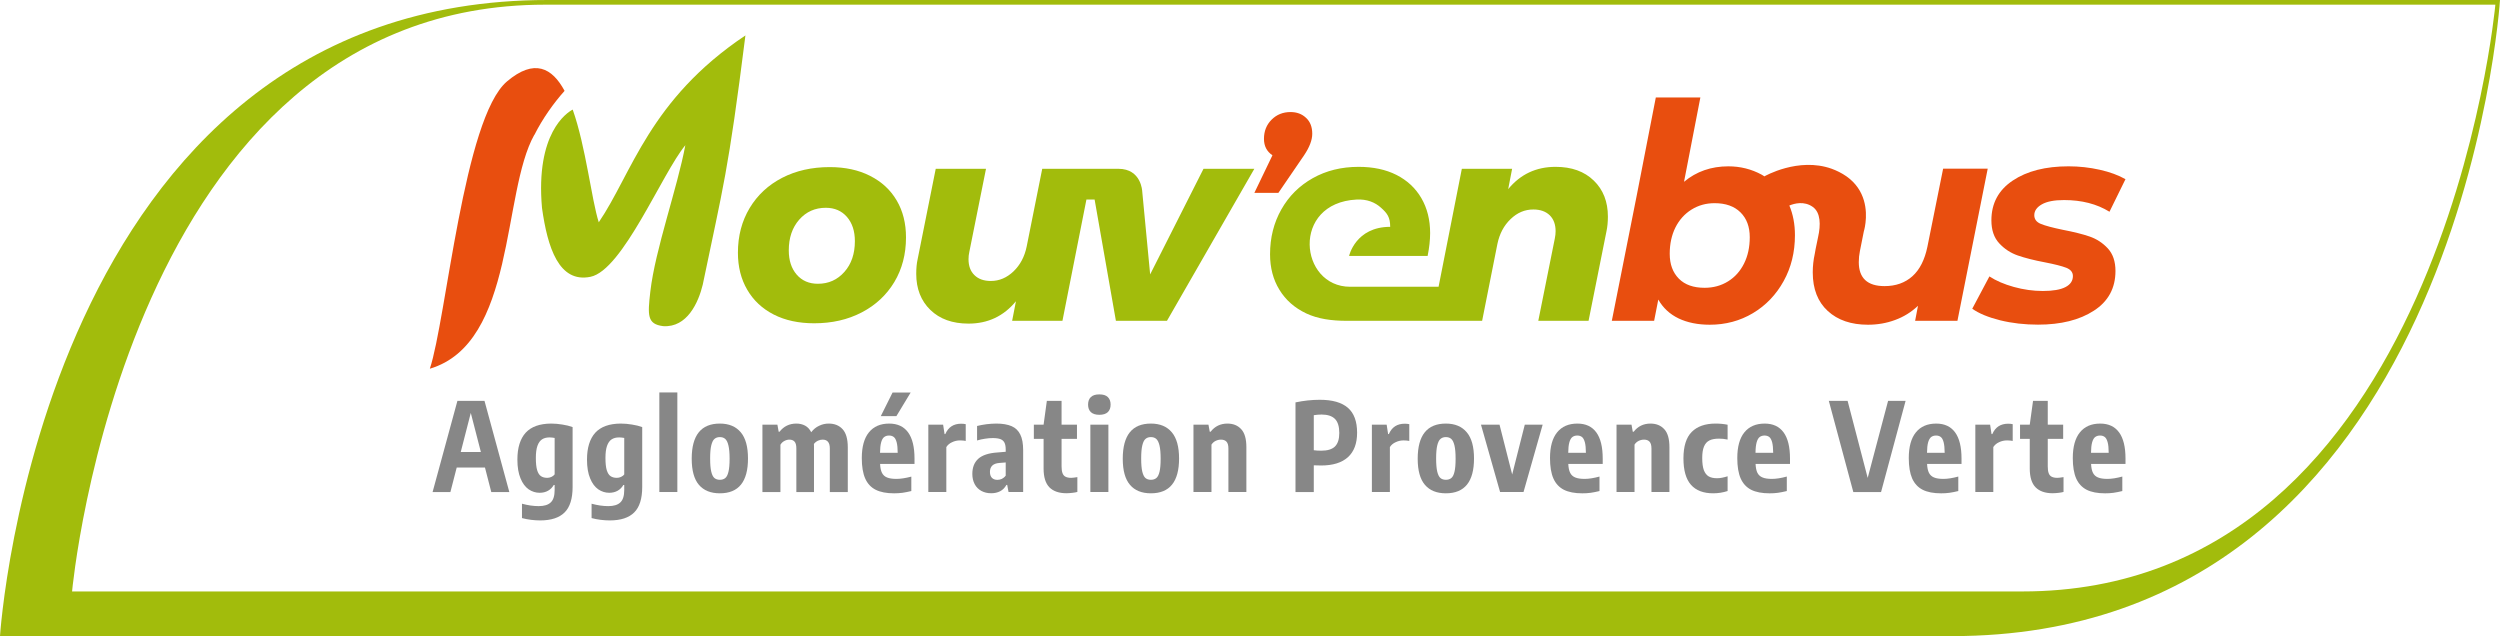 <?xml version="1.0" encoding="UTF-8"?><svg id="uuid-7333e950-e761-4c1f-8685-cf3abd159d72" xmlns="http://www.w3.org/2000/svg" viewBox="0 0 380.537 96.825"><defs><style>.uuid-dbffeaf7-4223-42f8-8849-1c39f2dfc455{fill:#a2bc0c;}.uuid-dbffeaf7-4223-42f8-8849-1c39f2dfc455,.uuid-0eefe812-7cb2-4dab-a11f-9176b3990864,.uuid-5b6db16e-784c-40eb-9dcd-82b8d621ee53{stroke-width:0px;}.uuid-0eefe812-7cb2-4dab-a11f-9176b3990864{fill:#878787;}.uuid-5b6db16e-784c-40eb-9dcd-82b8d621ee53{fill:#e84e0f;}</style></defs><g id="uuid-bcdc8584-5c62-4d26-a479-01a705f0eb79"><path class="uuid-dbffeaf7-4223-42f8-8849-1c39f2dfc455" d="m307.818,90.028H10.971S19.113.712,82.984.712h296.846s-8.147,89.316-72.012,89.316M83.394,0C6.173,0,0,96.825,0,96.825h297.143C374.365,96.825,380.537,0,380.537,0H83.394Z"/><path class="uuid-5b6db16e-784c-40eb-9dcd-82b8d621ee53" d="m318.067,36.001c-1.058-.366-2.418-.702-4.066-1.019-1.568-.326-2.686-.623-3.353-.9-.668-.267-1-.723-1-1.326,0-.663.386-1.217,1.153-1.652.766-.435,1.889-.653,3.373-.653,2.696,0,5.006.594,6.92,1.781l2.434-4.957c-1.073-.613-2.379-1.088-3.913-1.435-1.538-.346-3.126-.524-4.743-.524-3.513,0-6.347.722-8.513,2.177-2.157,1.445-3.24,3.462-3.24,6.045,0,1.483.4,2.651,1.197,3.502.796.86,1.741,1.474,2.829,1.85s2.474.732,4.155,1.048c1.479.287,2.553.564,3.22.822.668.267,1.005.682,1.005,1.266,0,.722-.381,1.286-1.133,1.672-.757.396-1.899.594-3.438.594-1.479,0-2.953-.208-4.417-.614-1.465-.406-2.711-.94-3.72-1.603l-2.612,4.917c1.014.723,2.429,1.306,4.244,1.761,1.811.446,3.735.663,5.763.663,3.482,0,6.316-.702,8.508-2.127,2.191-1.414,3.285-3.433,3.285-6.044,0-1.455-.391-2.602-1.173-3.443-.782-.841-1.706-1.435-2.765-1.801"/><path class="uuid-5b6db16e-784c-40eb-9dcd-82b8d621ee53" d="m265.47,40.117c-.579,1.158-1.39,2.068-2.434,2.712-1.049.652-2.236.978-3.572.978-1.681,0-2.987-.454-3.912-1.384-.93-.94-1.395-2.197-1.395-3.79,0-1.503.292-2.849.866-4.006.583-1.158,1.399-2.068,2.443-2.721s2.216-.98,3.522-.98c1.682,0,2.998.465,3.937,1.395.946.93,1.415,2.196,1.415,3.79,0,1.503-.286,2.839-.87,4.006m30.303-14.444l-2.39,11.872c-.41,1.999-1.172,3.503-2.285,4.502-1.118.999-2.533,1.503-4.244,1.503-2.612,0-3.918-1.227-3.918-3.65,0-.584.06-1.158.173-1.702l.589-2.958s.168-.525.262-1.345c.212-1.771.084-4.947-2.903-7.055-.742-.514-1.499-.88-2.256-1.157-5.09-1.811-10.23,1.157-10.23,1.157l.015.02c-.148-.089-.282-.197-.44-.277-1.548-.84-3.24-1.266-5.065-1.266-2.612,0-4.863.781-6.748,2.355l2.489-12.842h-6.782l-2.889,14.84-3.809,19.163h6.44l.634-3.235c.727,1.276,1.756,2.226,3.091,2.869,1.331.633,2.914.96,4.744.96,2.404,0,4.596-.584,6.569-1.761,1.974-1.178,3.532-2.81,4.675-4.878,1.148-2.068,1.721-4.402,1.721-6.984,0-1.692-.292-3.186-.851-4.521.767-.317,2.261-.722,3.562.208,1.221.87,1.221,2.769.816,4.57-.312,1.385-.509,2.572-.509,2.572-.203.93-.307,1.87-.307,2.83,0,2.523.767,4.481,2.29,5.876,1.524,1.396,3.562,2.088,6.114,2.088,1.45,0,2.83-.238,4.13-.723,1.306-.474,2.469-1.197,3.483-2.156l-.435,2.285h6.44l4.61-23.16h-6.786Z"/><path class="uuid-dbffeaf7-4223-42f8-8849-1c39f2dfc455" d="m121.657,33.429c-1.064,1.207-1.593,2.77-1.593,4.69,0,1.523.401,2.75,1.202,3.68.806.93,1.879,1.395,3.225,1.395,1.637,0,2.977-.604,4.042-1.811,1.062-1.196,1.592-2.759,1.592-4.679,0-1.524-.401-2.75-1.202-3.681-.806-.929-1.88-1.395-3.225-1.395-1.637,0-2.983.604-4.041,1.801m10.788-6.658c1.751.89,3.097,2.127,4.042,3.74.949,1.602,1.419,3.482,1.419,5.629,0,2.552-.594,4.818-1.781,6.797-1.192,1.979-2.849,3.522-4.966,4.62-2.122,1.108-4.531,1.652-7.227,1.652-2.35,0-4.398-.435-6.149-1.326-1.746-.89-3.091-2.146-4.036-3.769-.95-1.613-1.425-3.502-1.425-5.649,0-2.553.598-4.818,1.786-6.797,1.192-1.979,2.839-3.512,4.946-4.6,2.108-1.088,4.522-1.632,7.242-1.632,2.35,0,4.403.445,6.149,1.335"/><path class="uuid-dbffeaf7-4223-42f8-8849-1c39f2dfc455" d="m242.592,27.484c-1.43-1.395-3.369-2.088-5.808-2.088-2.952,0-5.357,1.128-7.216,3.394l.598-3.098h-7.653l-3.541,17.957h-13.46c-7.747,0-9.013-12.762.99-13.276,1.557-.08,2.799.415,3.719,1.256.925.831,1.386,1.425,1.386,2.898-5.289,0-6.258,4.433-6.258,4.433h11.956c.257-1.277.381-2.434.381-3.482,0-2.019-.446-3.79-1.336-5.323-.896-1.533-2.157-2.701-3.789-3.532-1.627-.822-3.552-1.227-5.763-1.227-2.607,0-4.932.574-6.975,1.722-2.043,1.147-3.636,2.73-4.783,4.758-1.148,2.028-1.721,4.304-1.721,6.827,0,2.048.47,3.848,1.424,5.401.95,1.563,2.31,2.76,4.081,3.601,1.77.831,3.834,1.128,6.188,1.128h20.588l2.325-11.703c.321-1.544.99-2.81,2.008-3.78,1.014-.979,2.167-1.464,3.458-1.464,1.064,0,1.895.297,2.498.88.599.594.895,1.395.895,2.424,0,.347-.039.722-.123,1.128l-2.513,12.515h7.652l2.731-13.643c.139-.653.213-1.394.213-2.226,0-2.265-.717-4.095-2.152-5.48"/><path class="uuid-5b6db16e-784c-40eb-9dcd-82b8d621ee53" d="m198.799,17.937c.633.583.945,1.385.945,2.424,0,.95-.41,2.038-1.242,3.275l-3.912,5.718h-3.656l2.751-5.718c-.861-.574-1.291-1.406-1.291-2.503,0-1.178.39-2.147,1.162-2.919.771-.772,1.737-1.158,2.884-1.158.944,0,1.731.287,2.359.881"/><path class="uuid-5b6db16e-784c-40eb-9dcd-82b8d621ee53" d="m81.337,20.548c1.252-2.503,2.968-4.897,4.6-6.718-1.884-3.501-4.595-4.966-8.766-1.434-6.569,5.56-9.24,36.21-11.742,43.728,13.088-3.878,10.942-26.781,15.903-35.605,0,.009,0,.019.005.029"/><path class="uuid-dbffeaf7-4223-42f8-8849-1c39f2dfc455" d="m91.141,33.835c-1.118-3.512-1.959-11.477-3.967-17.155-.9.475-5.679,3.571-4.674,14.969.84,6.014,2.567,11.466,7.375,10.486,4.916-.999,10.887-15.73,14.444-20.033-1.222,6.549-4.591,15.868-5.328,22.269-.415,3.641-.499,4.966,1.959,5.274,3.651.237,5.363-3.612,6.016-6.303,3.141-15.136,3.848-16.927,6.499-37.95-14.666,9.804-17.268,21.033-22.324,28.443"/><path class="uuid-0eefe812-7cb2-4dab-a11f-9176b3990864" d="m70.133,68.798h3.062l-1.534-5.946-1.528,5.946Zm4.649,6.104l-.964-3.74h-4.299l-.964,3.74h-2.711l3.779-13.88h4.125l3.779,13.88h-2.745Z"/><path class="uuid-0eefe812-7cb2-4dab-a11f-9176b3990864" d="m83.929,72.596c.202-.098.366-.217.495-.386v-5.55c-.287-.049-.545-.079-.772-.079-.465,0-.846.099-1.148.297-.301.198-.534.525-.697.98-.164.465-.243,1.078-.243,1.849,0,.802.065,1.415.198,1.86.133.436.326.743.584.911.243.168.564.257.949.257.219,0,.431-.05.634-.139m-3.107,6.53c-.499-.069-.959-.148-1.37-.267v-2.186c.876.237,1.722.366,2.543.366.831,0,1.444-.188,1.835-.565.396-.366.594-.999.594-1.889v-.762h-.134c-.213.366-.499.663-.866.871-.366.207-.791.316-1.28.316-.604,0-1.163-.178-1.673-.524-.509-.356-.925-.9-1.236-1.662-.317-.752-.481-1.702-.481-2.869,0-1.811.431-3.176,1.267-4.096.841-.91,2.127-1.375,3.868-1.385.554,0,1.123.05,1.712.148.583.089,1.103.218,1.558.387v9.111c0,1.781-.406,3.077-1.217,3.878-.811.811-2.053,1.217-3.715,1.217-.435,0-.905-.03-1.405-.089"/><path class="uuid-0eefe812-7cb2-4dab-a11f-9176b3990864" d="m94.525,72.596c.202-.098.37-.217.494-.386v-5.55c-.287-.049-.544-.079-.771-.079-.466,0-.846.099-1.148.297s-.534.525-.697.98c-.164.465-.243,1.078-.243,1.849,0,.802.064,1.415.198,1.86.138.436.326.743.584.911.247.168.564.257.949.257.223,0,.431-.05.634-.139m-3.107,6.53c-.5-.069-.955-.148-1.37-.267v-2.186c.875.237,1.722.366,2.543.366.83,0,1.444-.188,1.835-.565.395-.366.593-.999.593-1.889v-.762h-.133c-.213.366-.5.663-.866.871-.366.207-.791.316-1.281.316-.604,0-1.162-.178-1.672-.524-.51-.356-.925-.9-1.237-1.662-.317-.752-.48-1.702-.48-2.869,0-1.811.431-3.176,1.267-4.096.841-.91,2.132-1.375,3.868-1.385.554,0,1.127.05,1.712.148.583.089,1.103.218,1.558.387v9.111c0,1.781-.406,3.077-1.217,3.878-.811.811-2.053,1.217-3.715,1.217-.436,0-.905-.03-1.405-.089"/><rect class="uuid-0eefe812-7cb2-4dab-a11f-9176b3990864" x="100.362" y="59.736" width="2.741" height="15.156"/><path class="uuid-0eefe812-7cb2-4dab-a11f-9176b3990864" d="m110.398,72.765c.212-.168.376-.494.485-.959.113-.465.173-1.118.173-1.969,0-.871-.06-1.543-.178-2.028-.114-.485-.277-.812-.49-1s-.485-.277-.816-.277c-.332,0-.603.089-.816.277-.213.169-.372.505-.49.98-.119.475-.173,1.138-.173,1.998,0,.861.054,1.534.168,1.999.109.465.272.801.485.979.212.178.494.267.826.267.336,0,.613-.089.826-.267m-4.012,1.039c-.732-.861-1.098-2.187-1.098-3.977,0-3.571,1.425-5.352,4.284-5.352,1.38,0,2.443.445,3.18,1.325.737.871,1.103,2.207,1.103,3.997,0,3.532-1.424,5.293-4.283,5.293-1.385,0-2.444-.425-3.186-1.286"/><path class="uuid-0eefe812-7cb2-4dab-a11f-9176b3990864" d="m128.26,65.335c.525.574.786,1.494.786,2.77v6.797h-2.735v-6.649c0-.89-.366-1.335-1.098-1.335-.227,0-.455.049-.698.158-.242.109-.45.277-.623.495.005.079.01.207.01.386v6.945h-2.686v-6.649c0-.484-.089-.82-.272-1.028-.188-.208-.445-.307-.786-.307-.243,0-.495.059-.753.198-.261.129-.464.326-.613.583v7.203h-2.74v-10.259h2.28l.193,1.078h.129c.643-.831,1.504-1.247,2.562-1.247.504,0,.945.109,1.336.317.386.208.697.544.924.999.342-.435.738-.771,1.203-.979.465-.228.949-.337,1.464-.337.885,0,1.593.287,2.117.861"/><path class="uuid-0eefe812-7cb2-4dab-a11f-9176b3990864" d="m134.072,63.337l1.791-3.592h2.755l-2.171,3.592h-2.375Zm.515,3.185c-.203.148-.352.416-.46.802-.109.386-.168.919-.173,1.602h2.69c-.004-.692-.059-1.227-.158-1.602-.103-.386-.247-.654-.435-.802-.188-.148-.425-.227-.722-.227-.302,0-.544.079-.742.227m4.615,4.096h-5.239c.025.574.119,1.029.288,1.356.163.326.42.563.766.702.356.148.831.218,1.43.218.638,0,1.395-.119,2.27-.347v2.196c-.49.119-.939.209-1.35.268-.415.049-.836.079-1.267.079-1.157,0-2.092-.179-2.814-.544-.718-.366-1.251-.94-1.593-1.722-.346-.791-.515-1.82-.515-3.096,0-1.721.362-3.028,1.084-3.918.722-.89,1.751-1.336,3.087-1.336,1.266,0,2.221.446,2.874,1.336.653.89.979,2.216.979,3.997v.811Z"/><path class="uuid-0eefe812-7cb2-4dab-a11f-9176b3990864" d="m141.305,64.643h2.251l.218,1.424h.118c.45-1.048,1.256-1.573,2.419-1.573.252,0,.48.03.687.07v2.552c-.252-.049-.539-.079-.865-.079-.431,0-.836.089-1.217.277-.381.168-.673.425-.871.732v6.846h-2.74v-10.249Z"/><path class="uuid-0eefe812-7cb2-4dab-a11f-9176b3990864" d="m152.494,72.894c.218-.109.416-.268.589-.495v-2.008l-.975.079c-.475.039-.831.168-1.068.396-.237.227-.357.553-.357.959,0,.396.1.702.302.91.198.198.475.307.832.307.232,0,.454-.05.677-.148m1.489-8.024c.594.257,1.034.683,1.321,1.276.292.584.435,1.385.435,2.394v6.352h-2.226l-.202-1.078h-.124c-.238.435-.554.752-.95.959-.401.208-.856.307-1.366.307-.563,0-1.063-.119-1.498-.356-.43-.237-.772-.574-1.01-1.019-.242-.455-.36-.97-.36-1.563,0-.999.301-1.762.91-2.316.603-.534,1.563-.86,2.874-.949l1.296-.109v-.356c0-.435-.064-.782-.193-1.039-.129-.247-.332-.425-.613-.534-.283-.099-.663-.159-1.158-.159-.366,0-.762.03-1.182.099-.421.06-.826.149-1.212.268v-2.207c.425-.108.9-.197,1.425-.267.524-.059,1.023-.099,1.498-.099.96,0,1.741.139,2.335.396"/><path class="uuid-0eefe812-7cb2-4dab-a11f-9176b3990864" d="m163.99,72.626v2.256c-.228.059-.485.109-.781.138-.292.03-.589.059-.871.059-1.143,0-2.014-.306-2.602-.9-.589-.603-.886-1.553-.886-2.869v-4.511h-1.483v-2.157h1.483l.495-3.62h2.241v3.62h2.345v2.157h-2.345v4.185c0,.445.049.791.143,1.038.094.258.248.436.46.544.213.11.5.169.856.169.193,0,.505-.04.945-.109"/><path class="uuid-0eefe812-7cb2-4dab-a11f-9176b3990864" d="m165.968,64.643h2.745v10.249h-2.745v-10.249Zm.079-1.91c-.287-.277-.425-.653-.425-1.147,0-.485.138-.881.425-1.148.287-.277.717-.406,1.286-.406.579,0,1.009.129,1.291.406.287.267.426.663.426,1.148,0,.494-.139.87-.426,1.147-.282.267-.712.406-1.291.406-.569,0-.999-.139-1.286-.406"/><path class="uuid-0eefe812-7cb2-4dab-a11f-9176b3990864" d="m176.01,72.765c.212-.168.376-.494.489-.959.109-.465.169-1.118.169-1.969,0-.871-.06-1.543-.174-2.028-.118-.485-.282-.812-.494-1-.213-.188-.485-.277-.817-.277-.336,0-.603.089-.816.277-.213.169-.376.505-.489.98-.119.475-.174,1.138-.174,1.998,0,.861.055,1.534.168,1.999.114.465.273.801.485.979.213.178.49.267.826.267.342,0,.613-.089.827-.267m-4.007,1.039c-.737-.861-1.103-2.187-1.103-3.977,0-3.571,1.425-5.352,4.283-5.352,1.386,0,2.444.445,3.181,1.325.737.871,1.108,2.207,1.108,3.997,0,3.532-1.429,5.293-4.289,5.293-1.385,0-2.448-.425-3.18-1.286"/><path class="uuid-0eefe812-7cb2-4dab-a11f-9176b3990864" d="m181.664,64.643h2.281l.198,1.078h.128c.643-.831,1.499-1.246,2.567-1.246.876,0,1.578.287,2.098.86.524.564.781,1.474.781,2.731v6.826h-2.735v-6.618c0-.495-.099-.841-.297-1.049s-.47-.307-.831-.307c-.272,0-.544.059-.811.188-.262.129-.475.317-.639.574v7.212h-2.74v-10.249Z"/><path class="uuid-0eefe812-7cb2-4dab-a11f-9176b3990864" d="m203.197,67.966c.44-.435.663-1.117.663-2.057,0-.98-.218-1.692-.653-2.137-.441-.445-1.123-.673-2.048-.673-.405,0-.797.04-1.182.099v5.332c.326.05.712.07,1.157.07.93,0,1.618-.208,2.063-.634m-6.005-6.717c1.266-.267,2.502-.396,3.715-.396,1.899,0,3.319.406,4.259,1.217.934.811,1.404,2.077,1.404,3.799,0,1.632-.465,2.87-1.395,3.72-.934.841-2.29,1.266-4.09,1.266-.183,0-.421-.01-.723-.019l-.385-.01v4.076h-2.785v-13.653Z"/><path class="uuid-0eefe812-7cb2-4dab-a11f-9176b3990864" d="m208.821,64.643h2.25l.218,1.424h.119c.45-1.048,1.256-1.573,2.418-1.573.253,0,.481.03.688.07v2.552c-.252-.049-.539-.079-.865-.079-.431,0-.836.089-1.217.277-.381.168-.673.425-.871.732v6.846h-2.74v-10.249Z"/><path class="uuid-0eefe812-7cb2-4dab-a11f-9176b3990864" d="m220.911,72.765c.213-.168.376-.494.484-.959.114-.465.169-1.118.169-1.969,0-.871-.055-1.543-.173-2.028-.115-.485-.278-.812-.491-1-.212-.188-.484-.277-.815-.277-.332,0-.603.089-.816.277-.213.169-.377.505-.495.98-.114.475-.174,1.138-.174,1.998,0,.861.06,1.534.169,1.999.113.465.276.801.489.979s.495.267.827.267c.336,0,.613-.089.826-.267m-4.012,1.039c-.737-.861-1.103-2.187-1.103-3.977,0-3.571,1.425-5.352,4.289-5.352,1.38,0,2.438.445,3.175,1.325.742.871,1.108,2.207,1.108,3.997,0,3.532-1.429,5.293-4.283,5.293-1.39,0-2.449-.425-3.186-1.286"/><polygon class="uuid-0eefe812-7cb2-4dab-a11f-9176b3990864" points="232.095 64.643 234.815 64.643 231.902 74.892 228.335 74.892 225.427 64.643 228.251 64.643 230.176 72.221 232.095 64.643"/><path class="uuid-0eefe812-7cb2-4dab-a11f-9176b3990864" d="m239.341,66.522c-.197.148-.351.416-.46.802-.109.386-.168.919-.173,1.602h2.691c-.005-.692-.059-1.227-.158-1.602-.109-.386-.247-.654-.435-.802-.183-.148-.426-.227-.723-.227-.296,0-.543.079-.742.227m4.616,4.096h-5.239c.025.574.119,1.029.287,1.356.164.326.421.563.772.702.351.148.826.218,1.425.218.638,0,1.394-.119,2.265-.357v2.206c-.485.119-.935.209-1.345.268-.416.059-.836.079-1.267.079-1.157,0-2.092-.179-2.815-.544-.717-.366-1.251-.95-1.592-1.722-.346-.791-.514-1.82-.514-3.096,0-1.721.36-3.028,1.083-3.918.722-.89,1.751-1.336,3.086-1.336,1.266,0,2.221.446,2.875,1.336.652.89.979,2.216.979,3.987v.821Z"/><path class="uuid-0eefe812-7cb2-4dab-a11f-9176b3990864" d="m246.059,64.643h2.28l.194,1.078h.133c.643-.831,1.498-1.246,2.567-1.246.876,0,1.578.287,2.098.86.524.564.781,1.474.781,2.731v6.826h-2.735v-6.618c0-.495-.099-.841-.297-1.049s-.48-.307-.826-.307c-.277,0-.549.059-.817.188-.261.129-.479.317-.638.574v7.212h-2.74v-10.249Z"/><path class="uuid-0eefe812-7cb2-4dab-a11f-9176b3990864" d="m257.397,73.803c-.771-.871-1.152-2.216-1.152-4.026,0-1.84.42-3.186,1.266-4.037.841-.841,2.052-1.266,3.626-1.266.642,0,1.256.059,1.83.178v2.256c-.451-.1-.891-.139-1.311-.139-.609,0-1.098.089-1.464.277-.372.188-.643.495-.821.93-.183.435-.267,1.019-.267,1.751,0,.782.084,1.385.247,1.84.168.435.416.762.742.95.326.188.756.277,1.281.277.44,0,.98-.099,1.593-.297v2.246c-.703.228-1.43.346-2.197.346-1.479,0-2.606-.425-3.373-1.286"/><path class="uuid-0eefe812-7cb2-4dab-a11f-9176b3990864" d="m267.849,66.522c-.198.148-.352.416-.46.802-.109.386-.169.919-.174,1.602h2.691c-.009-.692-.059-1.227-.158-1.602-.109-.386-.247-.654-.435-.802s-.425-.227-.727-.227c-.292,0-.544.079-.737.227m4.615,4.096h-5.239c.025.574.119,1.029.282,1.356.168.326.426.563.777.702.347.148.826.218,1.425.218.637,0,1.395-.119,2.27-.357v2.206c-.49.119-.939.209-1.35.268-.415.059-.836.079-1.267.079-1.157,0-2.097-.179-2.815-.544-.717-.366-1.25-.95-1.592-1.722-.346-.791-.514-1.82-.514-3.096,0-1.721.356-3.028,1.078-3.918.722-.89,1.756-1.336,3.091-1.336,1.262,0,2.221.446,2.875,1.336.653.89.979,2.216.979,3.987v.821Z"/><polygon class="uuid-0eefe812-7cb2-4dab-a11f-9176b3990864" points="287.393 61.022 290.059 61.022 286.324 74.902 282.104 74.902 278.375 61.022 281.234 61.022 284.291 72.745 287.393 61.022"/><path class="uuid-0eefe812-7cb2-4dab-a11f-9176b3990864" d="m293.952,66.522c-.193.148-.347.416-.46.802-.109.386-.163.919-.173,1.602h2.69c-.004-.692-.059-1.227-.157-1.602-.099-.386-.243-.654-.431-.802s-.43-.227-.722-.227c-.302,0-.549.079-.747.227m4.62,4.096h-5.243c.024.574.124,1.029.287,1.356.168.326.425.563.771.702.352.148.827.218,1.43.218.638,0,1.39-.119,2.265-.357v2.206c-.484.119-.934.209-1.35.268-.41.059-.831.079-1.266.079-1.153,0-2.093-.179-2.81-.544-.722-.366-1.251-.95-1.598-1.722-.341-.791-.514-1.82-.514-3.096,0-1.721.361-3.028,1.083-3.918.722-.89,1.751-1.336,3.091-1.336,1.262,0,2.221.446,2.875,1.336.653.89.979,2.216.979,3.987v.821Z"/><path class="uuid-0eefe812-7cb2-4dab-a11f-9176b3990864" d="m300.675,64.643h2.251l.212,1.424h.124c.451-1.048,1.256-1.573,2.419-1.573.247,0,.48.03.682.07v2.552c-.247-.049-.534-.079-.86-.079-.431,0-.841.089-1.222.277-.381.168-.668.425-.871.732v6.846h-2.735v-10.249Z"/><path class="uuid-0eefe812-7cb2-4dab-a11f-9176b3990864" d="m314.099,72.626v2.256c-.222.059-.484.109-.777.138-.296.03-.583.059-.875.059-1.142,0-2.008-.306-2.597-.9-.594-.603-.89-1.553-.89-2.869v-4.511h-1.48v-2.157h1.48l.499-3.62h2.241v3.62h2.345v2.157h-2.345v4.185c0,.445.045.791.139,1.038.093.258.247.436.46.544.213.11.499.169.865.169.188,0,.5-.04.935-.109"/><path class="uuid-0eefe812-7cb2-4dab-a11f-9176b3990864" d="m318.917,66.522c-.198.148-.351.416-.46.802-.109.386-.168.919-.173,1.602h2.691c-.005-.692-.054-1.227-.158-1.602-.104-.386-.247-.654-.435-.802s-.426-.227-.723-.227c-.296,0-.544.079-.742.227m4.615,4.096h-5.238c.025.574.119,1.029.287,1.356.163.326.42.563.771.702.351.148.826.218,1.425.218.638,0,1.395-.119,2.271-.357v2.206c-.49.119-.94.209-1.351.268-.415.059-.836.079-1.266.079-1.158,0-2.097-.179-2.815-.544-.712-.366-1.251-.95-1.593-1.722-.345-.791-.514-1.82-.514-3.096,0-1.721.361-3.028,1.083-3.918.723-.89,1.751-1.336,3.087-1.336,1.266,0,2.221.446,2.874,1.336.653.89.979,2.216.979,3.987v.821Z"/><path class="uuid-dbffeaf7-4223-42f8-8849-1c39f2dfc455" d="m183.193,25.692l-8.123,16.077-1.207-12.643s-.113-3.434-3.63-3.434h-11.59l-2.365,11.823c-.317,1.553-.984,2.809-2.003,3.789-1.014.97-2.167,1.464-3.458,1.464-1.063,0-1.894-.297-2.493-.89-.603-.584-.9-1.395-.9-2.424,0-.376.04-.742.124-1.118l2.537-12.644h-7.652l-2.755,13.762c-.144.633-.213,1.375-.213,2.235,0,2.256.717,4.096,2.147,5.482,1.434,1.395,3.368,2.087,5.812,2.087,2.953,0,5.352-1.137,7.217-3.403l-.579,2.978h7.657l3.651-18.461h1.246l3.241,18.461h7.771l13.301-23.141h-7.736Z"/></g></svg>